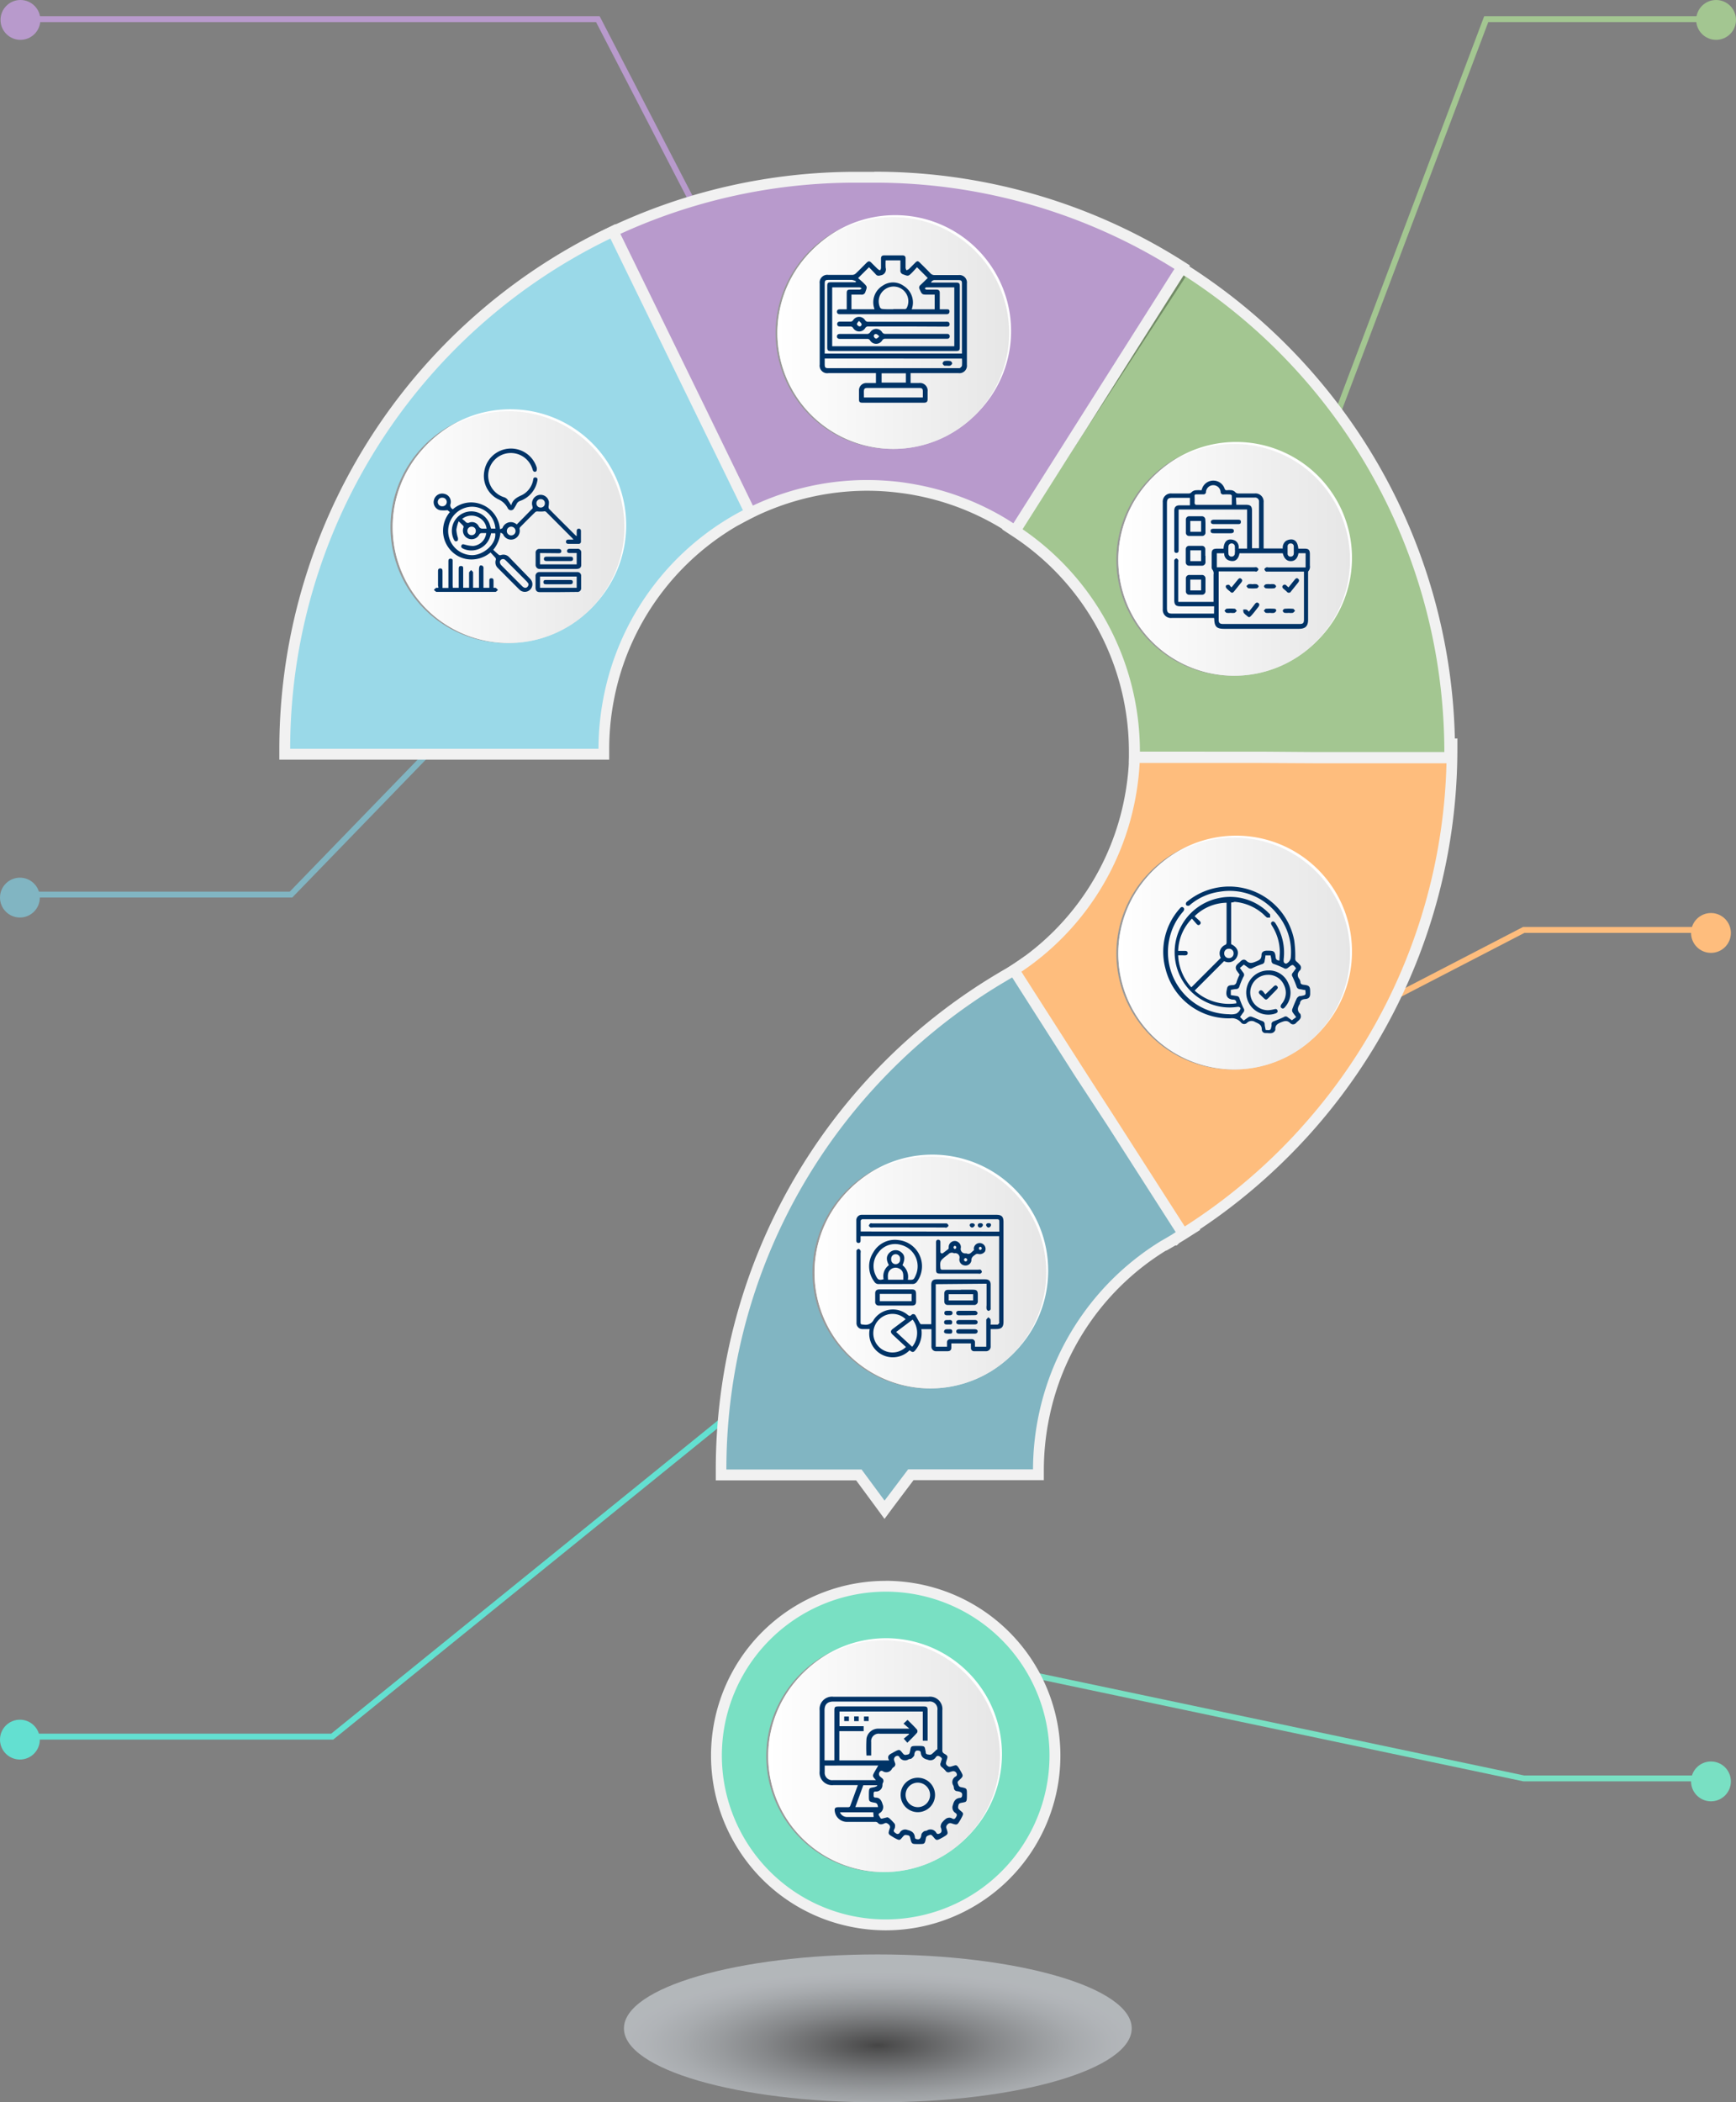 <svg xmlns="http://www.w3.org/2000/svg" xmlns:xlink="http://www.w3.org/1999/xlink" viewBox="0 0 294.7 356.76"><rect x="0" y="0" width="294.7" height="356.76" fill="#808080" stroke="none"/><defs><style>.cls-1{isolation:isolate;}.cls-10,.cls-12,.cls-16,.cls-2,.cls-4,.cls-6,.cls-8{fill:none;}.cls-2{stroke:#b89acc;}.cls-10,.cls-12,.cls-2,.cls-4,.cls-6,.cls-8{stroke-miterlimit:10;}.cls-3{fill:#b89acc;}.cls-4{stroke:#a3c691;}.cls-5{fill:#a3c691;}.cls-6{stroke:#81b5c2;}.cls-7{fill:#81b5c2;}.cls-8{stroke:#63e0d1;}.cls-9{fill:#63e0d1;}.cls-10{stroke:#febd7d;}.cls-11{fill:#febd7d;}.cls-12{stroke:#79e0c3;}.cls-13{fill:#79e0c3;}.cls-14{fill:#f1f1f1;}.cls-15{opacity:0.3;}.cls-17{fill:#9ad9e8;}.cls-18{opacity:0.46;fill:url(#radial-gradient);}.cls-19{mix-blend-mode:multiply;}.cls-20{fill:#999;}.cls-21{fill:#e6e6e6;}.cls-22{fill:#fff;}.cls-23{fill:url(#Íîâûé_îáðàçåö_ãðàäèåíòà_2);}.cls-24{fill:url(#Íîâûé_îáðàçåö_ãðàäèåíòà_2-2);}.cls-25{fill:url(#Íîâûé_îáðàçåö_ãðàäèåíòà_2-3);}.cls-26{fill:url(#Íîâûé_îáðàçåö_ãðàäèåíòà_2-4);}.cls-27{fill:url(#Íîâûé_îáðàçåö_ãðàäèåíòà_2-5);}.cls-28{fill:url(#Íîâûé_îáðàçåö_ãðàäèåíòà_2-6);}.cls-29{fill:#036;}</style><radialGradient id="radial-gradient" cx="149.02" cy="-2391.66" r="43.11" gradientTransform="translate(0 1040.66) scale(1 0.29)" gradientUnits="userSpaceOnUse"><stop offset="0"/><stop offset="0.05" stop-color="#131314"/><stop offset="0.26" stop-color="#55575a"/><stop offset="0.45" stop-color="#8c9095"/><stop offset="0.63" stop-color="#b7bdc3"/><stop offset="0.78" stop-color="#d6dde4"/><stop offset="0.91" stop-color="#e9f0f8"/><stop offset="1" stop-color="#f0f7ff"/></radialGradient><linearGradient id="Íîâûé_îáðàçåö_ãðàäèåíòà_2" x1="130.42" y1="298.04" x2="169.75" y2="298.04" gradientUnits="userSpaceOnUse"><stop offset="0" stop-color="#fff"/><stop offset="1" stop-color="#e6e6e6"/></linearGradient><linearGradient id="Íîâûé_îáðàçåö_ãðàäèåíòà_2-2" x1="66.63" y1="89.45" x2="105.97" y2="89.45" xlink:href="#Íîâûé_îáðàçåö_ãðàäèåíòà_2"/><linearGradient id="Íîâûé_îáðàçåö_ãðàäèåíòà_2-3" x1="131.97" y1="56.51" x2="171.31" y2="56.51" xlink:href="#Íîâûé_îáðàçåö_ãðàäèåíòà_2"/><linearGradient id="Íîâûé_îáðàçåö_ãðàäèåíòà_2-4" x1="189.84" y1="94.96" x2="229.18" y2="94.96" xlink:href="#Íîâûé_îáðàçåö_ãðàäèåíòà_2"/><linearGradient id="Íîâûé_îáðàçåö_ãðàäèåíòà_2-5" x1="189.84" y1="161.81" x2="229.18" y2="161.81" xlink:href="#Íîâûé_îáðàçåö_ãðàäèåíòà_2"/><linearGradient id="Íîâûé_îáðàçåö_ãðàäèåíòà_2-6" x1="138.27" y1="215.94" x2="177.61" y2="215.94" xlink:href="#Íîâûé_îáðàçåö_ãðàäèåíòà_2"/></defs><g class="cls-1"><g id="Layer_2" data-name="Layer 2"><g id="Grid"><polyline class="cls-2" points="126.79 52.15 101.49 3.25 3.28 3.25"/><circle class="cls-3" cx="3.47" cy="3.38" r="3.38"/><polyline class="cls-4" points="222.28 82.79 252.3 3.25 291.51 3.25"/><circle class="cls-5" cx="291.32" cy="3.38" r="3.38"/><polyline class="cls-6" points="74.7 125.7 49.4 151.81 3.19 151.81"/><circle class="cls-7" cx="3.38" cy="152.32" r="3.38"/><polyline class="cls-8" points="136.49 229.85 56.4 294.7 3.19 294.7"/><circle class="cls-9" cx="3.38" cy="295.21" r="3.38"/><polyline class="cls-10" points="202.7 186.79 258.66 157.81 290.64 157.81"/><circle class="cls-11" cx="290.45" cy="158.32" r="3.38"/><polyline class="cls-12" points="158.45 280.68 258.66 301.79 290.64 301.79"/><circle class="cls-13" cx="290.45" cy="302.3" r="3.38"/><path class="cls-7" d="M145.74,250.3l-23.41,0v-.91a97.23,97.23,0,0,1,47.08-83.19l.84-.5,1.25-.73c.51-.31,1-.6,1.37-.88l.78-.53,28.22,44.08.54.78-.8.51c-.63.41-1.31.83-2.08,1.29l-.19.19h-.13l-1.15.67-.56.33-.09.05a44.37,44.37,0,0,0-20.13,28.41c-.1.45-.19.86-.26,1.25a45.15,45.15,0,0,0-.8,8.26v.92H154.57l-4.47,5.92Z"/><path class="cls-14" d="M173.39,164.82l27.71,43.29v0L199,209.47h0c-.45.27-.89.54-1.35.8l-.66.38a45.53,45.53,0,0,0-20.56,29c-.09.42-.18.84-.26,1.27a45.82,45.82,0,0,0-.81,8.43h-21.2l-4,5.3-3.9-5.28-22.95,0a95.89,95.89,0,0,1,24.67-64.27,96.9,96.9,0,0,1,22-18.14l.83-.49c.41-.25.83-.49,1.25-.73s.95-.6,1.42-.91m.52-2.58-1.56,1.06c-.39.27-.83.55-1.32.85l-1.24.72-.85.51a97.91,97.91,0,0,0-47.52,84v1.83h1.83l22,0,3.35,4.54,1.46,2,1.48-2,3.45-4.58h22.12v-1.83a44.17,44.17,0,0,1,.78-8.09c.07-.38.16-.78.25-1.22a43.48,43.48,0,0,1,19.7-27.82l.08,0c.19-.1.39-.21.58-.33l.93-.54h.25l.39-.39c.73-.44,1.39-.85,2-1.25l1.59-1-1.07-1.56-27.7-43.26-1-1.59Z"/><path class="cls-11" d="M188.5,190.13l-5-7.82L173,166a.35.35,0,0,0,0-.08,6.4,6.4,0,0,0-.36-.57l-.51-.76.76-.52a44.46,44.46,0,0,0,18.94-28.73,45,45,0,0,0,.8-8.25v-.92H246.5v.92A97,97,0,0,1,221.6,192l-.2.22c-1.16,1.28-2.38,2.56-3.63,3.79a96.7,96.7,0,0,1-11.35,9.66c-1.57,1.14-3.19,2.25-4.81,3.28l-.77.5Z"/><path class="cls-14" d="M245.58,127.07a95.79,95.79,0,0,1-24.67,64.26l-.19.22c-1.17,1.29-2.36,2.54-3.59,3.76a96.88,96.88,0,0,1-11.25,9.57c-1.56,1.13-3.14,2.21-4.76,3.25L189,189.23l-4.52-7-10.69-16.7s0,0,0,0c-.13-.22-.26-.42-.4-.63a45.48,45.48,0,0,0,19.33-29.31,45,45,0,0,0,.81-8.43h52.05m1.84-1.84H191.7v1.83a44.08,44.08,0,0,1-.78,8.09,43.51,43.51,0,0,1-18.56,28.14l-1.52,1,1,1.52c.1.14.22.33.33.51a.66.66,0,0,0,.08.13l10.21,16L188,191l11.58,18.08,1,1.54,1.54-1c1.64-1.05,3.28-2.16,4.86-3.31a98.63,98.63,0,0,0,11.46-9.76c1.26-1.24,2.48-2.53,3.66-3.82l0,0,.17-.19a97.67,97.67,0,0,0,25.13-65.48v-1.84Z"/><g class="cls-15"><polygon points="193.48 129.33 193.45 128.98 244.97 128.74 245 129.15 193.48 129.33"/></g><path class="cls-13" d="M150.38,326.66a29.32,29.32,0,0,1-6.39-.72,28.74,28.74,0,0,1,6.34-56.76,29.39,29.39,0,0,1,6.39.72,28.74,28.74,0,0,1-6.34,56.76Z"/><path class="cls-14" d="M150.33,270.1a27.81,27.81,0,1,1-27.1,21.66,27.9,27.9,0,0,1,27.1-21.66m0-1.83a29.64,29.64,0,0,0-25.06,45.45,29.45,29.45,0,0,0,18.52,13.11,29.61,29.61,0,0,0,24.94-5.64A29.65,29.65,0,0,0,156.92,269a30,30,0,0,0-6.59-.74Z"/><line class="cls-16" x1="121.09" y1="160.09" x2="120.55" y2="160.09"/><path class="cls-5" d="M213.62,128.54h-21v-.91a44.57,44.57,0,0,0-20.42-37.58l-.76-.49,28.31-44.71.77.49a97.12,97.12,0,0,1,45.13,72.58c.32,3.21.48,6.47.48,9.71v.92l-12.57,0-9.74,0Z"/><path class="cls-14" d="M200,46.12A96.18,96.18,0,0,1,244.7,118q.48,4.74.49,9.62l-11.66,0-10.19,0-9.29-.07H193.51a45.75,45.75,0,0,0-20.84-38.35L200,46.12m-.57-2.53-1,1.54L171.12,88.3l-1,1.53,1.52,1a43.68,43.68,0,0,1,20,36.8v1.84H213.2l11,.06,9.3,0,11.65,0H247v-1.83a97.61,97.61,0,0,0-15-52.15,98.61,98.61,0,0,0-31-30.92l-1.55-1Z"/><g class="cls-15"><polygon points="173.4 89.7 173.09 89.53 200.8 46.68 201.25 47.01 173.4 89.7"/></g><path class="cls-3" d="M171.56,89.53c-.84-.55-1.72-1.08-2.59-1.56a44.63,44.63,0,0,0-13.37-4.84c-1-.19-2-.34-3-.46a44.85,44.85,0,0,0-5.43-.34h-.29a44.32,44.32,0,0,0-13,2,44.9,44.9,0,0,0-7.43,3.07l-.83.44L102.33,40.09l.83-.4A96.11,96.11,0,0,1,145.41,30h3a96.93,96.93,0,0,1,51.52,14.77l.78.49L189.81,62.44l-6,9.46L172.34,90Z"/><path class="cls-14" d="M148.37,31a95.76,95.76,0,0,1,51,14.63l-10.58,16.7-5.56,8.78-3.39,5.36-7.81,12.33c-.86-.56-1.74-1.1-2.65-1.6a45.69,45.69,0,0,0-13.64-4.93c-1-.19-2-.35-3-.48a47.17,47.17,0,0,0-5.54-.33h-.3a45.44,45.44,0,0,0-20.82,5.2L103.56,40.51A95.84,95.84,0,0,1,145.41,31h3m0-1.84h-3a97.66,97.66,0,0,0-42.65,9.74l-1.66.8.81,1.66,22.51,46.1.83,1.7,1.67-.88a44.36,44.36,0,0,1,7.27-3,43.91,43.91,0,0,1,12.71-2h.29a43.05,43.05,0,0,1,5.32.33c1,.12,2,.27,2.91.45a43.65,43.65,0,0,1,13.1,4.74c.86.47,1.71,1,2.54,1.53l1.56,1,1-1.57,7.81-12.33,3-4.67,6.42-10.15,10.15-16,1-1.56-1.57-1a97.8,97.8,0,0,0-52-14.91Z"/><g class="cls-15"><polygon points="127.39 86.13 125.26 87.04 102.38 41.22 102.9 40.98 127.39 86.13"/></g><path class="cls-17" d="M80.08,128H48.34v-.92a97.15,97.15,0,0,1,54.88-87.41l.82-.4,9.39,19.24,5.31,10.86L127.34,87l-.79.41a44.67,44.67,0,0,0-23,30.08c-.09.4-.17.8-.25,1.22a44.68,44.68,0,0,0-.8,8.37V128Z"/><path class="cls-14" d="M103.62,40.48l9.17,18.8,4.94,10.12,8.39,17.19a45.58,45.58,0,0,0-23.45,30.7c-.09.41-.18.82-.25,1.23a45.49,45.49,0,0,0-.82,8.55H49.26a96.2,96.2,0,0,1,54.36-86.59m.84-2.45-1.64.8a98,98,0,0,0-55.4,88.24v1.84h56v-1.83a43.65,43.65,0,0,1,.78-8.21c.08-.41.16-.81.24-1.19A43.73,43.73,0,0,1,127,88.22l1.59-.83-.79-1.6-8-16.46-5.67-11.61-8.8-18L104.46,38Z"/><path class="cls-18" d="M105.92,344.21c0,6.93,19.29,12.55,43.1,12.55s43.1-5.62,43.1-12.55-19.3-12.55-43.1-12.55S105.92,337.28,105.92,344.21Z"/><g class="cls-19"><path class="cls-20" d="M169.42,298a19.67,19.67,0,1,1-19.67-19.66A19.67,19.67,0,0,1,169.42,298Z"/></g><path class="cls-21" d="M169.75,298a19.67,19.67,0,1,1-19.67-19.66A19.67,19.67,0,0,1,169.75,298Z"/><path class="cls-22" d="M170.09,297.71A19.67,19.67,0,1,1,150.42,278,19.67,19.67,0,0,1,170.09,297.71Z"/><path class="cls-23" d="M169.75,298a19.67,19.67,0,1,1-19.67-19.66A19.67,19.67,0,0,1,169.75,298Z"/><g class="cls-19"><path class="cls-20" d="M105.63,89.45A19.67,19.67,0,1,1,86,69.78,19.67,19.67,0,0,1,105.63,89.45Z"/></g><path class="cls-21" d="M106,89.45A19.67,19.67,0,1,1,86.3,69.78,19.67,19.67,0,0,1,106,89.45Z"/><path class="cls-22" d="M106.3,89.12A19.67,19.67,0,1,1,86.63,69.45,19.67,19.67,0,0,1,106.3,89.12Z"/><path class="cls-24" d="M106,89.45A19.67,19.67,0,1,1,86.3,69.78,19.67,19.67,0,0,1,106,89.45Z"/><g class="cls-19"><path class="cls-20" d="M171,56.51A19.67,19.67,0,1,1,151.3,36.84,19.67,19.67,0,0,1,171,56.51Z"/></g><path class="cls-21" d="M171.31,56.51a19.67,19.67,0,1,1-19.67-19.67A19.67,19.67,0,0,1,171.31,56.51Z"/><path class="cls-22" d="M171.64,56.18A19.67,19.67,0,1,1,152,36.51,19.67,19.67,0,0,1,171.64,56.18Z"/><path class="cls-25" d="M171.31,56.51a19.67,19.67,0,1,1-19.67-19.67A19.67,19.67,0,0,1,171.31,56.51Z"/><g class="cls-19"><path class="cls-20" d="M228.85,95a19.67,19.67,0,1,1-19.67-19.67A19.67,19.67,0,0,1,228.85,95Z"/></g><path class="cls-21" d="M229.18,95a19.67,19.67,0,1,1-19.67-19.67A19.67,19.67,0,0,1,229.18,95Z"/><path class="cls-22" d="M229.51,94.63A19.67,19.67,0,1,1,209.84,75,19.66,19.66,0,0,1,229.51,94.63Z"/><path class="cls-26" d="M229.18,95a19.67,19.67,0,1,1-19.67-19.67A19.67,19.67,0,0,1,229.18,95Z"/><g class="cls-19"><path class="cls-20" d="M228.85,161.81a19.67,19.67,0,1,1-19.67-19.67A19.67,19.67,0,0,1,228.85,161.81Z"/></g><path class="cls-21" d="M229.18,161.81a19.67,19.67,0,1,1-19.67-19.67A19.67,19.67,0,0,1,229.18,161.81Z"/><path class="cls-22" d="M229.51,161.48a19.67,19.67,0,1,1-19.67-19.67A19.66,19.66,0,0,1,229.51,161.48Z"/><path class="cls-27" d="M229.18,161.81a19.67,19.67,0,1,1-19.67-19.67A19.67,19.67,0,0,1,229.18,161.81Z"/><g class="cls-19"><path class="cls-20" d="M177.27,215.94a19.67,19.67,0,1,1-19.67-19.67A19.66,19.66,0,0,1,177.27,215.94Z"/></g><path class="cls-21" d="M177.61,215.94a19.67,19.67,0,1,1-19.67-19.67A19.67,19.67,0,0,1,177.61,215.94Z"/><path class="cls-22" d="M177.94,215.6a19.67,19.67,0,1,1-19.67-19.66A19.67,19.67,0,0,1,177.94,215.6Z"/><path class="cls-28" d="M177.61,215.94a19.67,19.67,0,1,1-19.67-19.67A19.67,19.67,0,0,1,177.61,215.94Z"/><path class="cls-29" d="M154.58,63.32V65H156a1.3,1.3,0,0,1,1.47,1.45c0,.42,0,.83,0,1.25s-.11.64-.63.64H146.44c-.5,0-.62-.12-.62-.61s0-1,0-1.46A1.23,1.23,0,0,1,147.09,65c.53,0,1.06,0,1.61,0V63.32h-8.06a1.29,1.29,0,0,1-1.49-1.47V48.1a1.29,1.29,0,0,1,1.47-1.45c1.36,0,2.72,0,4.08,0a.89.89,0,0,0,.57-.24c.63-.59,1.22-1.21,1.83-1.81.34-.33.51-.33.84,0s.75.75,1.13,1.11a1.19,1.19,0,0,0,.34.16,1.15,1.15,0,0,0,.15-.37c0-.55,0-1.09,0-1.63,0-.36.16-.53.53-.53h3.12c.35,0,.52.16.52.51q0,.81,0,1.62a1.53,1.53,0,0,0,.14.39,1.53,1.53,0,0,0,.37-.16c.38-.36.75-.74,1.12-1.11s.49-.31.81,0c.6.59,1.21,1.19,1.79,1.8a.89.89,0,0,0,.69.29c1.36,0,2.72,0,4.08,0a1.27,1.27,0,0,1,1.41,1.42V61.91a1.27,1.27,0,0,1-1.42,1.41h-8.15ZM143.74,52.49c0-1,0-1.85,0-2.75,0-.46.12-.58.59-.59s1.06,0,1.59,0c.12,0,.25-.14.37-.21a.88.88,0,0,0-.38-.18c-1.29,0-2.58,0-3.87,0h-.77v10H162v-10c-1.6,0-3.17,0-4.74,0-.09,0-.19.12-.29.18.1.07.2.21.3.21.56,0,1.13,0,1.7,0,.39,0,.57.17.56.55,0,.57,0,1.14,0,1.71v1.08c.45,0,.84,0,1.23,0s.43.15.42.41-.17.4-.43.42H142.55c-.28,0-.47-.13-.47-.42s.19-.41.47-.41S143.3,52.49,143.74,52.49Zm11,0h3.93V50h-1.15c-1,0-1,0-1.41-.92a.54.54,0,0,1,.13-.7c.43-.4.84-.81,1.25-1.21l-1.82-1.82c-.27.29-.53.59-.81.88-.67.67-.67.66-1.54.33a.63.63,0,0,1-.47-.69c0-.56,0-1.12,0-1.69h-2.5a10.54,10.54,0,0,0,0,1.26,1,1,0,0,1-.83,1.28c-.38.11-.62.11-.87-.18s-.76-.8-1.13-1.19l-1.85,1.84c.3.27.61.52.89.8.69.67.67.67.35,1.54a.63.63,0,0,1-.72.47c-.55,0-1.1,0-1.65,0v2.48h3.92a3.3,3.3,0,0,1,1.38-4,3.09,3.09,0,0,1,3.6.06A3.3,3.3,0,0,1,154.78,52.46ZM140,60.84v.88c0,.69.07.76.75.76h21.82c.11,0,.25,0,.32,0s.39-.26.41-.42a8.08,8.08,0,0,0,0-1.21Zm5.25-12.94.06-.17a2.45,2.45,0,0,0-.71-.23c-1.29,0-2.58,0-3.87,0-.66,0-.73.08-.73.75V60h23.3a1.28,1.28,0,0,0,0-.17c0-3.92,0-7.83,0-11.75,0-.43-.13-.55-.59-.55-1.34,0-2.69,0-4,0a.65.65,0,0,0-.66.42h4.23c.53,0,.65.12.65.63V58.94c0,.51-.12.63-.64.63h-21.2c-.55,0-.66-.11-.66-.66V48.58c0-.58.1-.68.68-.68Zm1.41,19.55h10v-1c0-.49-.12-.61-.61-.61H147.3c-.54,0-.64.11-.65.66Zm5-15h1.87a.41.41,0,0,0,.44-.28,2.5,2.5,0,0,0-3.83-3,2.48,2.48,0,0,0-.75,3,.53.53,0,0,0,.39.26C150.39,52.5,151,52.48,151.64,52.48Zm-2,12.48h4.12V63.35h-4.12Z"/><path class="cls-29" d="M154,55.4h-6.58a.57.57,0,0,0-.54.27,1.2,1.2,0,0,1-2.05,0,.51.51,0,0,0-.5-.26h-1.67c-.3,0-.54-.08-.54-.42s.26-.42.56-.41h1.62a.55.55,0,0,0,.54-.27,1.2,1.2,0,0,1,2,0,.59.59,0,0,0,.61.29h13c.33,0,.75-.07.75.42s-.44.41-.76.41Zm-8.07-.89h-.18c-.1.17-.29.35-.27.5s.24.34.39.37a.33.33,0,0,0,.38-.42C146.18,54.79,146,54.66,145.89,54.51Z"/><path class="cls-29" d="M155.42,57.49h-5.13a.54.54,0,0,0-.53.28,1.21,1.21,0,0,1-2.06,0,.52.52,0,0,0-.5-.26h-4.62c-.29,0-.51-.12-.5-.43s.23-.41.52-.41h4.5a.66.66,0,0,0,.64-.31,1.19,1.19,0,0,1,2,0,.6.6,0,0,0,.57.3h10.5a.39.39,0,0,1,.41.43c0,.26-.17.39-.43.4h-5.37Zm-6.21-.33V57c-.16-.11-.3-.28-.46-.31a.34.34,0,0,0-.41.4.56.56,0,0,0,.38.38C148.88,57.46,149.05,57.27,149.21,57.16Z"/><path class="cls-29" d="M160.79,62.06c-.15,0-.33,0-.44,0s-.33-.26-.34-.39a.55.55,0,0,1,.32-.4,2.93,2.93,0,0,1,1,0,.52.52,0,0,1,.31.39c0,.14-.19.31-.34.39A1.32,1.32,0,0,1,160.79,62.06Z"/><path class="cls-29" d="M206.1,104.87h-7.21a1.38,1.38,0,0,1-1.5-1.49V85.23a1.38,1.38,0,0,1,1.5-1.49h2.86a.65.65,0,0,0,.54-.23,1.16,1.16,0,0,1,.67-.31,5.78,5.78,0,0,1,1,0l.1-.28A2,2,0,0,1,206,81.56a2,2,0,0,1,1.88,1.34c.08.24.19.31.41.29a3.75,3.75,0,0,1,.75,0,1.08,1.08,0,0,1,.61.28.72.72,0,0,0,.64.27H213a1.38,1.38,0,0,1,1.51,1.51c0,2.44,0,4.89,0,7.33v.5h3.25a1.41,1.41,0,0,1,.55-1.29,1.83,1.83,0,0,1,.88-.25c.72,0,1.12.55,1.21,1.57h1.11c.62,0,.84.23.85.86v2a1.17,1.17,0,0,1-.24.95c-.08.08-.06.28-.06.42v7.8c0,1.12-.45,1.57-1.57,1.57H207.81c-1.26,0-1.63-.36-1.68-1.61C206.13,105,206.11,105,206.1,104.87ZM221.34,97h-6.05c-.11,0-.26,0-.34,0s-.29-.25-.3-.39.18-.25.31-.32.25,0,.38,0h5.85l.45,0V93.88h-1.21c-.16.87-.59,1.32-1.26,1.34s-1.17-.37-1.41-1.33h-7.34c-.17.87-.57,1.33-1.22,1.32a1.78,1.78,0,0,1-.81-.21,1.22,1.22,0,0,1-.57-1.11h-1.25v2.38h6.37a1,1,0,0,1,.39,0c.13.08.29.22.29.34s-.15.28-.27.36-.23,0-.35,0h-6.12c0,.1,0,.16,0,.22q0,4,0,8c0,.53.2.7.76.7h12.95c.62,0,.77-.16.77-.79V97Zm-15.23,5.89h-5.69c-.82,0-1.08-.25-1.08-1.07V95.41c0-.12,0-.26,0-.35a.58.58,0,0,1,.34-.3c.1,0,.26.14.33.26a.93.93,0,0,1,0,.38v6.74h6V97.49a1,1,0,0,0-.21-.84.75.75,0,0,1-.11-.48c0-.72,0-1.44,0-2.16s.24-.89.9-.9h1.11c.07-1,.46-1.55,1.16-1.56a1.73,1.73,0,0,1,.88.23,1.3,1.3,0,0,1,.52,1.31h1.44V86.46H200.08V87c0,2.09,0,4.18,0,6.27,0,.27,0,.54-.36.55s-.38-.24-.38-.51q0-3.32,0-6.63c0-.64.29-.93.94-.93H202V84.48h-3c-.7,0-.9.2-.9.91V103.2c0,.73.19.93.92.93h6.67l.4,0Zm3-17.23c0-.53,0-1,0-1.54,0-.08-.18-.21-.29-.21a10.63,10.63,0,0,0-1.13,0,.42.42,0,0,1-.48-.44,1.25,1.25,0,0,0-2.49,0,.4.4,0,0,1-.46.42c-.36,0-.73,0-1.1,0s-.38.09-.37.36a8.68,8.68,0,0,1,0,1c0,.34.1.42.43.42,1.84,0,3.68,0,5.53,0Zm.77,0h1.66c.75,0,1,.27,1,1v6.38h1.19a.26.26,0,0,0,0-.1q0-3.89,0-7.79a.66.66,0,0,0-.75-.71c-.77,0-1.54,0-2.31,0h-.85Zm-.25,7.69h0a5.81,5.81,0,0,0,0-.59.55.55,0,0,0-.55-.55.54.54,0,0,0-.54.53,9.77,9.77,0,0,0,0,1.21.5.5,0,0,0,.54.5.52.52,0,0,0,.54-.52A5.61,5.61,0,0,0,209.65,93.39Zm10,0h0c0-.21,0-.42,0-.63a.49.49,0,0,0-.53-.5.48.48,0,0,0-.52.48c0,.43,0,.86,0,1.29a.47.47,0,0,0,.52.46.49.49,0,0,0,.52-.48C219.65,93.8,219.63,93.59,219.63,93.39Z"/><path class="cls-29" d="M218.73,99.68l1.05-1.3c.16-.19.34-.37.59-.16s.15.43,0,.64l-1.2,1.49a.42.42,0,0,1-.72.06c-.18-.17-.37-.33-.56-.49s-.29-.36-.1-.57a.37.37,0,0,1,.58,0Z"/><path class="cls-29" d="M209.06,99.68l1.05-1.29c.16-.2.35-.39.61-.16s.13.42,0,.62c-.41.49-.8,1-1.21,1.49-.26.32-.42.33-.74,0a4,4,0,0,1-.6-.55c-.09-.11-.12-.41,0-.46a.58.58,0,0,1,.5-.07C208.77,99.37,208.9,99.55,209.06,99.68Z"/><path class="cls-29" d="M212,103.8c.36-.44.7-.85,1-1.27.17-.21.36-.38.62-.19s.14.44,0,.65c-.38.47-.76,1-1.15,1.42s-.45.4-.83.06a2.61,2.61,0,0,1-.51-.48,1.33,1.33,0,0,1-.08-.54,1.57,1.57,0,0,1,.53,0C211.75,103.5,211.86,103.65,212,103.8Z"/><path class="cls-29" d="M215.61,99.14a2.41,2.41,0,0,1,.66,0,.57.57,0,0,1,.36.35c0,.09-.19.33-.31.34a7.69,7.69,0,0,1-1.44,0,.46.46,0,0,1-.31-.35.51.51,0,0,1,.34-.33A2.72,2.72,0,0,1,215.61,99.14Z"/><path class="cls-29" d="M215.59,104a2.42,2.42,0,0,1-.66,0c-.15,0-.26-.23-.39-.36.12-.12.23-.33.36-.34a13.06,13.06,0,0,1,1.4,0c.23,0,.4.15.33.38a.6.6,0,0,1-.38.33A2.42,2.42,0,0,1,215.59,104Z"/><path class="cls-29" d="M212.65,99.14a2.07,2.07,0,0,1,.66,0,.59.59,0,0,1,.36.35c0,.09-.2.33-.32.34a8.3,8.3,0,0,1-1.41,0c-.13,0-.24-.24-.36-.37.14-.11.26-.28.41-.33A2.9,2.9,0,0,1,212.65,99.14Z"/><path class="cls-29" d="M208.91,104a2.42,2.42,0,0,1-.66,0c-.15,0-.27-.23-.39-.35.12-.12.24-.34.37-.35a7.84,7.84,0,0,1,1.37,0c.13,0,.24.24.36.36-.13.12-.24.29-.39.34A2.43,2.43,0,0,1,208.91,104Z"/><path class="cls-29" d="M218.79,104a3.27,3.27,0,0,1-.7,0c-.14,0-.33-.22-.33-.34a.45.45,0,0,1,.3-.35,8.66,8.66,0,0,1,1.44,0c.13,0,.24.22.35.34-.13.12-.24.3-.4.35a2.42,2.42,0,0,1-.66,0Z"/><path class="cls-29" d="M204.64,94.31c0,.34,0,.68,0,1A.6.6,0,0,1,204,96c-.7,0-1.41,0-2.11,0a.57.57,0,0,1-.6-.6q0-1.1,0-2.19a.56.56,0,0,1,.61-.58c.71,0,1.41,0,2.12,0a.56.56,0,0,1,.59.59c0,.36,0,.73,0,1.09Zm-.74.91V93.39h-1.84v1.83Z"/><path class="cls-29" d="M204.64,99.29c0,.34,0,.68,0,1a.59.59,0,0,1-.63.64h-2.08a.57.57,0,0,1-.62-.6c0-.72,0-1.44,0-2.15a.57.57,0,0,1,.62-.61c.7,0,1.39,0,2.08,0a.59.59,0,0,1,.63.65C204.65,98.59,204.64,98.94,204.64,99.29Zm-2.58-.93v1.83h1.84V98.36Z"/><path class="cls-29" d="M204.64,89.34v1a.56.56,0,0,1-.58.61c-.73,0-1.46,0-2.19,0a.54.54,0,0,1-.56-.58q0-1.1,0-2.19a.55.55,0,0,1,.61-.57H204a.57.57,0,0,1,.61.62C204.65,88.63,204.64,89,204.64,89.34Zm-2.58-.93v1.83h1.84V88.41Z"/><path class="cls-29" d="M208.05,88.94h-2c-.26,0-.49-.07-.5-.36s.24-.39.51-.39h4.07c.27,0,.53,0,.52.38s-.26.37-.52.37Z"/><path class="cls-29" d="M207.46,90.49h-1.37c-.28,0-.57,0-.58-.38s.28-.38.56-.38h2.82c.28,0,.57,0,.57.37s-.31.39-.59.39Z"/><path class="cls-29" d="M209,153.15v7.07c1,.49,1.38,1.26,1,2.12a1.57,1.57,0,0,1-2.2.76l-5,5a8.65,8.65,0,0,0,7.09,2.16c0-.4-.13-.61-.56-.63a1.37,1.37,0,0,1-.85-.3c-.44-.45-.29-1.05-.18-1.59s.51-.54.92-.57a.64.64,0,0,0,.7-.54,8.75,8.75,0,0,1,.51-1.24l-.42-.58a1.48,1.48,0,0,1-.16-.27c-.27-.71.35-1,.71-1.37s.68-.42,1-.15c.55.54,1,.42,1.67.14s.9-.44.92-1.11c0-.47.34-.69.82-.72h.31c1,0,1.17.14,1.27,1.11.05.4.22.53.65.56,0-.53.08-1.07.06-1.61a8.46,8.46,0,0,0-1.35-4.33c-.13-.21-.23-.45,0-.62s.45,0,.6.22a9.24,9.24,0,0,1,1.4,6.14c0,.12,0,.23,0,.35a.44.44,0,0,0,.43.38,1.35,1.35,0,0,0,.77-.92,10,10,0,0,0-2.36-7.57,10.22,10.22,0,0,0-9.81-3.7,9.87,9.87,0,0,0-4.77,2.09c-.12.09-.23.24-.37.27a.52.52,0,0,1-.44-.11.45.45,0,0,1,0-.41c.06-.13.22-.22.34-.32a11.24,11.24,0,0,1,18,6.7,19.42,19.42,0,0,1,.18,3.06.61.61,0,0,0,.2.54,4.34,4.34,0,0,1,.53.52.7.7,0,0,1,.06,1,1,1,0,0,0-.12,1.42,1.24,1.24,0,0,1,.21.54c0,.38.29.44.59.48.91.1,1.06.28,1.06,1.18v.31c0,.58-.22.87-.79.92s-.9.21-.95.8v0c-.39.61-.55,1.21.1,1.76a.11.11,0,0,1,0,.07c.26.75-.38,1-.76,1.44a.66.66,0,0,1-1,0c-.5-.47-.92-.36-1.51-.13s-1.06.49-1,1.23a.29.29,0,0,1-.05.18c-.37.66-1,.41-1.55.43a.62.62,0,0,1-.7-.59c0-.79-.48-1-1.1-1.27a1.12,1.12,0,0,0-1.43.14.67.67,0,0,1-1-.08,2,2,0,0,0-1.81-.7,11.08,11.08,0,0,1-11-8.38,11,11,0,0,1,2.43-10.27c.16-.19.35-.35.59-.15s.14.43,0,.64a10.35,10.35,0,0,0-2.42,4.94,10.53,10.53,0,0,0,10.18,12.52,3,3,0,0,0,1.23-.1,1.56,1.56,0,0,0,.7-.79c.08-.16-.14-.41-.48-.36a9,9,0,0,1-4.71-.54,9.37,9.37,0,0,1,1.6-17.93,9.19,9.19,0,0,1,8.47,2.63c.06.05.15.11.16.17a4.68,4.68,0,0,1,0,.53c-.17,0-.4,0-.51,0-.32-.23-.57-.54-.87-.78a8.41,8.41,0,0,0-4.65-1.9C209.29,153.14,209.16,153.15,209,153.15Zm-9,8.21h1.11c.27,0,.52.06.51.39s-.25.38-.52.37H200a8.62,8.62,0,0,0,2.24,5.43l5-5a1.57,1.57,0,0,1,.83-2.24.5.5,0,0,0,.15-.39q0-3.19,0-6.39c0-.12,0-.23,0-.34a8,8,0,0,0-5.43,2.29l.82.76c.2.18.33.4.09.63s-.43.08-.6-.11l-.76-.87A8.19,8.19,0,0,0,200,161.36ZM221.57,168c-.29,0-.6-.11-.92-.14a.6.6,0,0,1-.55-.46,17.52,17.52,0,0,0-.7-1.68.5.5,0,0,1,0-.57c.21-.27.42-.56.62-.84-.56-.69-.56-.69-1.23-.19l-.21.16a.54.54,0,0,1-.65,0,15.71,15.71,0,0,0-1.64-.68.55.55,0,0,1-.44-.47c0-.33-.1-.66-.15-1h-.89c0,.34-.1.66-.14,1a.55.55,0,0,1-.43.48,13.27,13.27,0,0,0-1.61.66.6.6,0,0,1-.74-.05c-.25-.2-.52-.37-.74-.53l-.67.57c.21.29.39.56.59.81a.57.57,0,0,1,0,.71,14,14,0,0,0-.67,1.61.56.56,0,0,1-.51.45c-.31,0-.63.09-.95.14v.89l1,.15a.53.53,0,0,1,.48.42,14.69,14.69,0,0,0,.68,1.65.55.55,0,0,1,0,.67c-.21.26-.39.54-.59.82l.62.62a10.46,10.46,0,0,1,.89-.64.72.72,0,0,1,.52,0c.58.22,1.14.49,1.72.7a.56.56,0,0,1,.43.52c0,.33.11.65.16,1,.85.07.85.07,1-.68a1.55,1.55,0,0,0,0-.31c0-.29.18-.41.45-.51.56-.21,1.12-.44,1.67-.7a.48.48,0,0,1,.57,0c.28.22.58.42.77.56l.73-.54c-.24-.33-.47-.6-.65-.9a.69.69,0,0,1,0-.49c.23-.6.47-1.2.75-1.78a1,1,0,0,1,.42-.38c.1-.06.25,0,.38-.05.74-.14.74-.15.66-.92Zm-12.95-7a.75.75,0,0,0-.8.76.78.78,0,0,0,.79.83.77.77,0,0,0,.8-.81A.75.75,0,0,0,208.62,161Z"/><path class="cls-29" d="M215.54,164.68a3.55,3.55,0,0,1,3.16,2.18,3.62,3.62,0,0,1-.53,4c-.16.21-.35.4-.62.2s-.13-.45,0-.67a2.91,2.91,0,0,0,.41-3.25,2.88,2.88,0,0,0-2.75-1.71,3,3,0,1,0,.06,6,5.32,5.32,0,0,0,1-.15c.23-.05.48-.12.59.18s-.1.44-.36.53a3.75,3.75,0,1,1-1-7.3Z"/><path class="cls-29" d="M214.8,168.75c.51-.5.94-.89,1.36-1.3.19-.18.38-.36.63-.11s.08.44-.11.63c-.46.48-.92.95-1.39,1.42-.3.31-.44.31-.75,0l-.67-.65c-.17-.17-.27-.37-.08-.57s.43-.14.61.06S214.67,168.59,214.8,168.75Z"/><path class="cls-29" d="M145.63,302.93h-4.15a2.12,2.12,0,0,1-2.34-2.35V290.25a2.1,2.1,0,0,1,2.31-2.32h16.21a2.1,2.1,0,0,1,2.31,2.32c0,2.25,0,4.5,0,6.75a.56.56,0,0,0,.29.57c.67.41.67.43.42,1.2-.17.53-.13.72.33,1a.66.66,0,0,0,.46,0c.93-.25.87-.46,1.5.59l.09.15c.5.89.5.89-.24,1.59-.16.15-.33.27-.22.56s.15.54.54.62c1,.19,1,.21,1,1.2v.13c0,1.35-.09,1.13-1,1.34-.23.05-.39.13-.44.4s-.14.49.14.74c.72.65.88.5.24,1.65a.64.64,0,0,1-.08.14c-.51.84-.51.85-1.44.55a.59.59,0,0,0-.72.19.58.58,0,0,0-.16.69c.3.93.29.93-.55,1.44l-.18.1c-1.09.61-1,.43-1.6-.23-.15-.16-.26-.33-.55-.22s-.55.15-.62.53c-.19,1-.2,1-1.2,1h-.13c-1.09,0-1.09,0-1.34-1.05-.05-.23-.13-.4-.4-.44s-.49-.14-.74.13c-.66.73-.51.88-1.65.25l-.14-.09c-.84-.5-.84-.5-.55-1.43a.56.56,0,0,0-.13-.67c-.24-.21-.43-.36-.76-.21a1.34,1.34,0,0,1-.55.16.69.69,0,0,1-.5-.17.58.58,0,0,0-.56-.24h-4.71a2.08,2.08,0,0,1-2.11-1.8c-.08-.5.08-.69.59-.69H144c.11,0,.28-.08.31-.17C144.75,305.34,145.17,304.17,145.63,302.93Zm-3.15-4.19h8.46c-.41-.71,0-1,.54-1.26l.21-.13c1.08-.58,1-.49,1.62.25.26.3.48.19.77.14s.33-.24.38-.46c.22-.91,0-1,1.28-1h.13c1.28,0,1.06.1,1.28,1,0,0,0,0,0,.08,0,.39.37.36.62.41a.59.59,0,0,0,.45-.14c.29-.24.55-.51.83-.77l.08.06v-6.67a1.3,1.3,0,0,0-1.5-1.5H141.48c-1,0-1.51.46-1.51,1.5v8.48h1.67v-8.47c0-.57.1-.68.67-.68h14.5c.55,0,.66.11.66.66v4.83c0,.11,0,.21,0,.32h-.82v-4.95H142.51v2.49h4.1v.84h-4.13Zm8.16,9.65a1.11,1.11,0,0,1,.31.15,9.77,9.77,0,0,1,.9.92.73.73,0,0,1,.09.49,1,1,0,0,1-.14.48c-.19.35,0,.49.28.67a.42.42,0,0,0,.68-.14,1.06,1.06,0,0,1,1.31-.41c.79.18,1.19.52,1.25,1.31a.27.27,0,0,0,.18.21c.52.15.76,0,.88-.51a1.3,1.3,0,0,1,.09-.4,1.42,1.42,0,0,1,.41-.4c.14-.08.34-.05.48-.13a1.13,1.13,0,0,1,1.62.46.35.35,0,0,0,.3.13c.51-.13.65-.38.5-.89,0-.12-.12-.24-.1-.35a1.28,1.28,0,0,1,.18-.62,3.61,3.61,0,0,1,.73-.73,1.07,1.07,0,0,1,.59-.17.92.92,0,0,1,.47.14c.37.19.5,0,.67-.29s.14-.47-.12-.65a1.09,1.09,0,0,1-.44-1.34c.19-.77.51-1.17,1.28-1.23a.37.37,0,0,0,.25-.21c.13-.53,0-.74-.52-.87l-.25-.05a.57.57,0,0,1-.59-.57,1.31,1.31,0,0,0-.1-.4,1.08,1.08,0,0,1,.45-1.55.35.35,0,0,0,.16-.29.62.62,0,0,0-.86-.54,3,3,0,0,0-.32.09.56.56,0,0,1-.73-.19,5.61,5.61,0,0,0-.65-.64.58.58,0,0,1-.19-.74c.06-.12.06-.28.12-.39.19-.35,0-.48-.26-.65s-.49-.18-.69.11a1.08,1.08,0,0,1-1.34.43c-.77-.18-1.16-.52-1.22-1.28a.36.36,0,0,0-.21-.24c-.56-.13-.74,0-.87.53,0,.12,0,.27-.08.36a1.76,1.76,0,0,1-.43.43c-.14.08-.34.05-.48.13a1.09,1.09,0,0,1-1.58-.45.38.38,0,0,0-.3-.15.61.61,0,0,0-.53.87,3.59,3.59,0,0,0,.12.35.55.55,0,0,1-.19.67,1.18,1.18,0,0,0-.31.28,1.09,1.09,0,0,1-1.62.41.39.39,0,0,0-.33,0,.59.59,0,0,0,0,1l.21.19a.57.57,0,0,1,.2.77.92.92,0,0,0-.1.36,1.09,1.09,0,0,1-1.17,1.16c-.36,0-.33.25-.32.49s-.09.52.32.54c.72,0,1,.45,1.2,1.14a1.17,1.17,0,0,1-.52,1.5c-.28.19-.12.38,0,.56s.17.47.51.34ZM140,299.61v1.11a1.26,1.26,0,0,0,1.38,1.37h7l.32,0c-.63-.7-.63-.7-.19-1.49.18-.32.38-.63.58-1Zm9.05,7.05c-.07-.34-.08-.66-.55-.74-1-.18-1-.2-1-1.21v-.16c0-1.32.1-1.07,1-1.3a2.57,2.57,0,0,0,.41-.19l0-.11h-2.36l-1.35,3.71Zm-.81.88h-5.65a1.28,1.28,0,0,0,1.25.8H148l.31,0Z"/><path class="cls-29" d="M147.89,297.91h-.8a26.68,26.68,0,0,1,0-2.83,2,2,0,0,1,2.06-1.73c1.56,0,3.13,0,4.7,0h.53l-1-.86.68-.63c.52.52,1.09,1.06,1.61,1.65a.52.52,0,0,1,0,.54c-.51.58-1.07,1.12-1.64,1.69l-.61-.69.91-.75-.06-.09-.34,0h-4.62a1.27,1.27,0,0,0-1.42,1.41Z"/><path class="cls-29" d="M143.31,292.06v-.77h.8v.77Z"/><path class="cls-29" d="M145,291.27h.77v.8H145Z"/><path class="cls-29" d="M147.46,291.29v.77h-.79v-.77Z"/><path class="cls-29" d="M155.79,301.68a2.92,2.92,0,1,1-2.9,2.91A2.91,2.91,0,0,1,155.79,301.68Zm0,.83a2.08,2.08,0,1,0,2.1,2.09A2.1,2.1,0,0,0,155.79,302.51Z"/><path class="cls-29" d="M158.85,217.92v10.62h1.91c0-.25,0-.48,0-.71a.53.53,0,0,1,.58-.58h3.55a.55.55,0,0,1,.62.6c0,.22,0,.44,0,.69h1.92v-4.3c0-.11,0-.24,0-.31a3.33,3.33,0,0,1,.36-.39c.12.13.32.24.36.38a4.06,4.06,0,0,1,0,.86c.42,0,.81,0,1.19,0,.1,0,.2-.15.27-.26s0-.15,0-.23V209.77H146.09v.74c0,.25-.09.42-.35.42s-.37-.17-.37-.41c0-1.16,0-2.32,0-3.48a.91.91,0,0,1,.94-.89h22.81c.93,0,1.23.31,1.23,1.24V224.3c0,.91-.33,1.24-1.25,1.24h-.93v1.81c0,.38,0,.76,0,1.13a.77.77,0,0,1-.77.82h-2a.53.53,0,0,1-.58-.55c0-.24,0-.49,0-.78h-3.32v.68c0,.45-.2.64-.64.65h-1.91a.77.77,0,0,1-.83-.83v-2.91h-1.71a4.45,4.45,0,0,1-.4,2.6,5.16,5.16,0,0,1-.54.86c-.39.51-.55.52-1.06.12a4,4,0,0,1-6.77-3.6h-1.17a1,1,0,0,1-1.07-1.07v-12c0-.09,0-.21,0-.27s.25-.27.37-.26.25.18.32.3a1,1,0,0,1,0,.39V224.2c0,.58,0,.54.58.59a1.53,1.53,0,0,0,1.66-.84,3.91,3.91,0,0,1,5.75-.83c.23.18.39.29.66,0a.44.44,0,0,1,.7.14c.24.4.45.82.68,1.22.06.1.16.24.25.24.56,0,1.11,0,1.72,0v-6.62c0-.72.25-1,.95-1h8.2c.64,0,.93.29.93.92q0,1.93,0,3.87c0,.1,0,.24,0,.3s-.25.27-.37.27a.51.51,0,0,1-.32-.32,2.54,2.54,0,0,1,0-.62v-3.68ZM169.64,209v-1.46c0-.63,0-.64-.62-.64H146.69c-.11,0-.23,0-.31,0s-.27.16-.27.25c0,.61,0,1.22,0,1.83ZM153.81,228.6l-2.28-2.12c-.39-.37-.38-.63,0-.95l2.21-1.66a3.19,3.19,0,0,0-4.38-.07,3.26,3.26,0,1,0,4.41,4.8Zm1.12-4.67-2.8,2.1,2.72,2.52A3.74,3.74,0,0,0,154.93,223.93Z"/><path class="cls-29" d="M152.05,217.9c-1,0-1.9,0-2.85,0a.83.83,0,0,1-.8-.43,4.3,4.3,0,0,1-.19-4.88,4.22,4.22,0,0,1,4.39-2.14,4.46,4.46,0,0,1,3.1,7,.9.9,0,0,1-.84.44C153.92,217.88,153,217.9,152.05,217.9Zm2.06-.73c1,.05,1,0,1.35-.78a3.74,3.74,0,0,0-2.46-5.12,3.52,3.52,0,0,0-3.9,1.3,3.6,3.6,0,0,0-.37,4c.3.63.53.71,1.27.51a2.33,2.33,0,0,1,.9-2.39c-.51-.91-.45-1.62.14-2.15a1.47,1.47,0,0,1,1.9-.08c.67.49.75,1.16.26,2.24A2.49,2.49,0,0,1,154.11,217.17Zm-.77,0c0-.75.11-1.48-.65-1.87a1.31,1.31,0,0,0-1.42.07c-.64.46-.56,1.12-.52,1.8Zm-2.05-3.49a.76.76,0,1,0,1.51,0,.76.76,0,1,0-1.51,0Z"/><path class="cls-29" d="M159.65,215.23a.27.27,0,0,0,.26.24h6.18a.77.77,0,0,1,.38,0,.56.56,0,0,1,.21.36c0,.1-.14.24-.25.3a.77.77,0,0,1-.34,0h-6.48c-.58,0-.71-.13-.71-.71V211a1.21,1.21,0,0,1,0-.19c0-.25.12-.45.39-.43s.35.19.35.43v1.64h0a.27.27,0,0,0,.42.21c.32-.24.62-.46.91-.69.07,0,.08-.2.08-.31a1,1,0,0,1,.56-.95,1,1,0,0,1,1.1.11,1,1,0,0,1,.37,1.07.76.76,0,0,0,.71.81c.09,0,.2,0,.27,0,.61.29.87-.27,1.25-.52.06,0,0-.21,0-.32a1,1,0,1,1,1.9.51,1.08,1.08,0,0,1-1.16.42.61.61,0,0,0-.42.07c-.36.27-.76.47-.73,1.07a1,1,0,0,1-1.17.81,1,1,0,0,1-.85-1.2.73.73,0,0,0-.77-.88.31.31,0,0,1-.19,0,.77.77,0,0,0-.93.19l-.35.26C159.6,213.93,159.54,214,159.65,215.23Zm6.9-3.18a.26.26,0,0,0,0-.42.23.23,0,0,0-.16-.06.24.24,0,0,0-.15.09.27.27,0,0,0,0,.36.33.33,0,0,0,.15.1A.25.25,0,0,0,166.55,212.05ZM164.09,214a.26.26,0,0,0,0-.41.29.29,0,0,0-.16-.09.28.28,0,0,0,0,.56A.25.25,0,0,0,164.09,214Zm-1.87-2.1a.27.27,0,0,0-.13-.49.24.24,0,0,0-.15.09.25.25,0,0,0,0,.35.24.24,0,0,0,.14.11A.23.23,0,0,0,162.22,211.89Z"/><path class="cls-29" d="M152.09,218.81h2.69c.53,0,.72.19.73.74s0,.88,0,1.32-.2.68-.66.68h-5.62a.59.59,0,0,1-.66-.65v-1.41c0-.46.23-.67.71-.68Zm2.66.76h-5.4v1.24h5.4Z"/><path class="cls-29" d="M163.11,218.86h2c.72,0,.88.17.88.87,0,.35,0,.7,0,1.05a.6.6,0,0,1-.65.67c-1.47,0-2.94,0-4.41,0-.44,0-.63-.23-.63-.67s0-.83,0-1.24.19-.65.64-.66h2.18Zm-2.06,1.82h4.15v-1.06h-4.15Z"/><path class="cls-29" d="M164.12,223.2h-1.33c-.25,0-.44-.1-.46-.37s.2-.39.44-.39c.92,0,1.85,0,2.77,0a.54.54,0,0,1,.41.35c0,.25-.17.39-.43.39Z"/><path class="cls-29" d="M164.19,224h1.29c.26,0,.49.09.48.38s-.22.37-.49.37h-2.65c-.27,0-.49-.09-.48-.38s.23-.37.49-.37Z"/><path class="cls-29" d="M164.15,226.32h-1.36c-.25,0-.45-.1-.46-.37s.2-.38.45-.38h2.72c.26,0,.47.11.46.37s-.21.39-.48.38Z"/><path class="cls-29" d="M161,223.2c-.3,0-.7.06-.69-.39s.41-.36.71-.37h.19c.25,0,.49.06.49.37s-.23.39-.5.39Z"/><path class="cls-29" d="M161,224.76c-.33,0-.73.07-.73-.37s.4-.38.7-.38.69-.08.68.39S161.3,224.74,161,224.76Z"/><path class="cls-29" d="M161,226.32c-.54,0-.78-.12-.74-.39.07-.42.41-.36.7-.36s.7-.09.7.38S161.29,226.3,161,226.32Z"/><path class="cls-29" d="M154.24,208.29h-6.09a.94.94,0,0,1-.38,0c-.12-.06-.27-.21-.27-.31a.67.67,0,0,1,.26-.37c.08-.05.23,0,.35,0H160.4c.1,0,.23,0,.3,0s.3.23.31.36-.17.25-.3.33-.23,0-.35,0Z"/><path class="cls-29" d="M165.29,208.19a.36.36,0,0,1-.53,0,.44.44,0,0,1-.15-.26c0-.26.21-.35.46-.34s.44.13.4.36A.51.51,0,0,1,165.29,208.19Z"/><path class="cls-29" d="M166.67,208.2a.41.41,0,0,1-.43.09.36.36,0,0,1-.25-.37c0-.26.19-.34.42-.35s.48.09.44.36A.53.53,0,0,1,166.67,208.2Z"/><path class="cls-29" d="M168.06,208.2a.34.34,0,0,1-.49,0,.62.62,0,0,1-.17-.28c0-.24.15-.34.4-.35s.47.08.43.35A.54.54,0,0,1,168.06,208.2Z"/><path class="cls-29" d="M76.37,86.9l-.4-.32a5.49,5.49,0,0,1-1.29,0,1.4,1.4,0,0,1-1-1.78,1.43,1.43,0,0,1,1.73-1,1.38,1.38,0,0,1,1.08,1.68.74.74,0,0,0,.38.94,4.76,4.76,0,0,1,5-.77,4.88,4.88,0,0,1,3,4.16c.18-.09.37-.11.44-.22A1.49,1.49,0,0,1,87.72,89c.89-.89,1.79-1.8,2.67-2.71.07-.07,0-.26,0-.38a1.47,1.47,0,0,1,1-1.89,1.43,1.43,0,0,1,1.79,1.13,3.69,3.69,0,0,1-.06.8c0,.13,0,.32.08.4,1.5,1.52,3,3,4.53,4.53,0,0,.06,0,.17.12v-.84c0-.26.09-.45.37-.44s.35.19.35.43v1.72a.38.38,0,0,1-.44.42H96.49c-.24,0-.41-.1-.41-.36s.17-.35.41-.36h.86a2.29,2.29,0,0,0-.25-.3l-4.36-4.37a.43.43,0,0,0-.46-.11,5.89,5.89,0,0,1-1,0,.61.61,0,0,0-.39.09c-.87.84-1.72,1.7-2.57,2.56a.45.45,0,0,0-.12.33,1.5,1.5,0,0,1-1,1.73,1.46,1.46,0,0,1-1.8-.84c-.07-.11-.24-.16-.44-.29a5.31,5.31,0,0,1-1.23,2.93c.32.3.64.61,1,.89a.49.49,0,0,0,.32,0,1.32,1.32,0,0,1,1.39.37L90,98.23a1.29,1.29,0,1,1-1.82,1.83c-1.23-1.22-2.45-2.45-3.67-3.67A1.32,1.32,0,0,1,84.17,95a.41.41,0,0,0-.07-.34c-.26-.3-.54-.59-.83-.91a5,5,0,0,1-4.18,1.1,4.75,4.75,0,0,1-2.57-1.45A4.91,4.91,0,0,1,76.37,86.9Zm7.73,2.81a4,4,0,0,0-4-3.72,4.11,4.11,0,1,0,.18,8.22c2-.12,4-2,3.79-3.72h-.72c0,.2-.09.37-.14.55a3.34,3.34,0,0,1-4.54,2.09c-.23-.11-.47-.25-.34-.56s.37-.2.62-.14a5.44,5.44,0,0,0,1.37.22,2.45,2.45,0,0,0,2.22-2.18,8,8,0,0,0-.85,0,.44.44,0,0,0-.31.2,1.47,1.47,0,0,1-2.71-1.13.36.36,0,0,0,0-.27c-.22-.25-.46-.47-.81-.81a6.38,6.38,0,0,0-.39,1.44,5.69,5.69,0,0,0,.27,1.39c0,.23.07.42-.17.53s-.39,0-.5-.22a2,2,0,0,1-.1-.21,3.31,3.31,0,1,1,6.09-2.6c.12.29.2.61.3.91Zm5.62,9.37a3.11,3.11,0,0,0-.31-.42l-3.16-3.17c-.17-.17-.33-.34-.51-.49a.54.54,0,0,0-.89.39.94.94,0,0,0,.28.56c1.16,1.18,2.33,2.34,3.5,3.51a1,1,0,0,0,.31.23C89.3,99.88,89.74,99.59,89.72,99.08ZM82.6,89.72a2.45,2.45,0,0,0-1.52-2,2.53,2.53,0,0,0-2.63.34,3.91,3.91,0,0,1,.55.45.52.52,0,0,0,.67.17,1.28,1.28,0,0,1,1.56.55c.22.48.54.51,1,.48Zm-6.76-4.53a.72.72,0,0,0-.71-.73.73.73,0,1,0,0,1.45A.72.72,0,0,0,75.84,85.19Zm4.93,4.93a.68.68,0,0,0-.68-.74.7.7,0,0,0-.75.72.71.71,0,0,0,.71.72A.69.69,0,0,0,80.77,90.12Zm6-.74a.72.72,0,0,0-.73.71.74.74,0,1,0,.73-.71ZM91.8,84.7a.7.7,0,0,0-.74.69.71.71,0,0,0,.73.74.7.7,0,0,0,.71-.71A.68.68,0,0,0,91.8,84.7Z"/><path class="cls-29" d="M76.87,99.75h1c0-.14,0-.28,0-.41V96.6c0-.28,0-.56.4-.55s.36.28.36.55v3.14h1V97.48c0-.12,0-.26,0-.35a2.52,2.52,0,0,1,.35-.39c.11.14.32.26.33.4,0,.69,0,1.38,0,2.07v.53h1V96.79c0-.64.11-.89.39-.84.49.09.36.5.37.82,0,.86,0,1.72,0,2.58v.4h1V98.59c0-.24,0-.45.34-.46s.37.22.37.48v1.14c.15,0,.29,0,.37,0a2.16,2.16,0,0,1,.38.36,2.91,2.91,0,0,1-.37.33c-.06,0-.18,0-.27,0H74.28c-.08,0-.18,0-.23,0a3.17,3.17,0,0,1-.39-.34,2.5,2.5,0,0,1,.38-.35c.06,0,.18,0,.32,0s0-.28,0-.42V97c0-.27,0-.53.37-.54s.39.27.39.56c0,.91,0,1.82,0,2.75h1v-.81c0-1.21,0-2.42,0-3.64,0-.27,0-.52.38-.51s.34.25.34.51c0,1.34,0,2.68,0,4Z"/><path class="cls-29" d="M86.78,85.76c.26-1,1-1.37,1.79-1.73a3.59,3.59,0,0,0,1.94-2.6c0-.27.15-.46.45-.4s.32.3.26.55A4.47,4.47,0,0,1,88.3,85a1,1,0,0,0-.59.51,7.89,7.89,0,0,1-.43.74.6.6,0,0,1-1.08,0,3.32,3.32,0,0,0-1.67-1.55,4.42,4.42,0,0,1-2.32-4.71,4.58,4.58,0,0,1,8.92-.58.36.36,0,0,1,0,.11c0,.23,0,.46-.24.53s-.4-.11-.47-.35a3.84,3.84,0,1,0-4.88,4.67,1.17,1.17,0,0,1,.73.59C86.41,85.16,86.56,85.38,86.78,85.76Z"/><path class="cls-29" d="M94.78,100.48H91.65c-.51,0-.73-.23-.74-.74V97.79a.64.64,0,0,1,.7-.71q3.18,0,6.36,0a.62.62,0,0,1,.68.68c0,.68,0,1.36,0,2a.62.62,0,0,1-.71.69Zm-3.11-.73H97.9V97.84H91.67Z"/><path class="cls-29" d="M91.67,93.85v1.92H97.9V93.85H96.72c-.26,0-.46-.08-.46-.35s.2-.37.46-.37H98a.6.6,0,0,1,.67.64c0,.7,0,1.4,0,2.1,0,.46-.29.67-.83.68h-6.2a.67.67,0,0,1-.71-.71c0-.67,0-1.35,0-2a.61.61,0,0,1,.68-.68h3.23c.27,0,.45.11.45.38s-.19.34-.44.34Z"/><path class="cls-29" d="M94.78,94.47h2c.26,0,.49,0,.5.35s-.22.39-.47.39h-4c-.26,0-.49-.07-.48-.38s.23-.37.49-.36Z"/><path class="cls-29" d="M94.77,99.15h-2c-.28,0-.52,0-.52-.37s.24-.36.49-.36h4c.26,0,.5,0,.5.35s-.24.39-.51.38Z"/></g></g></g></svg>